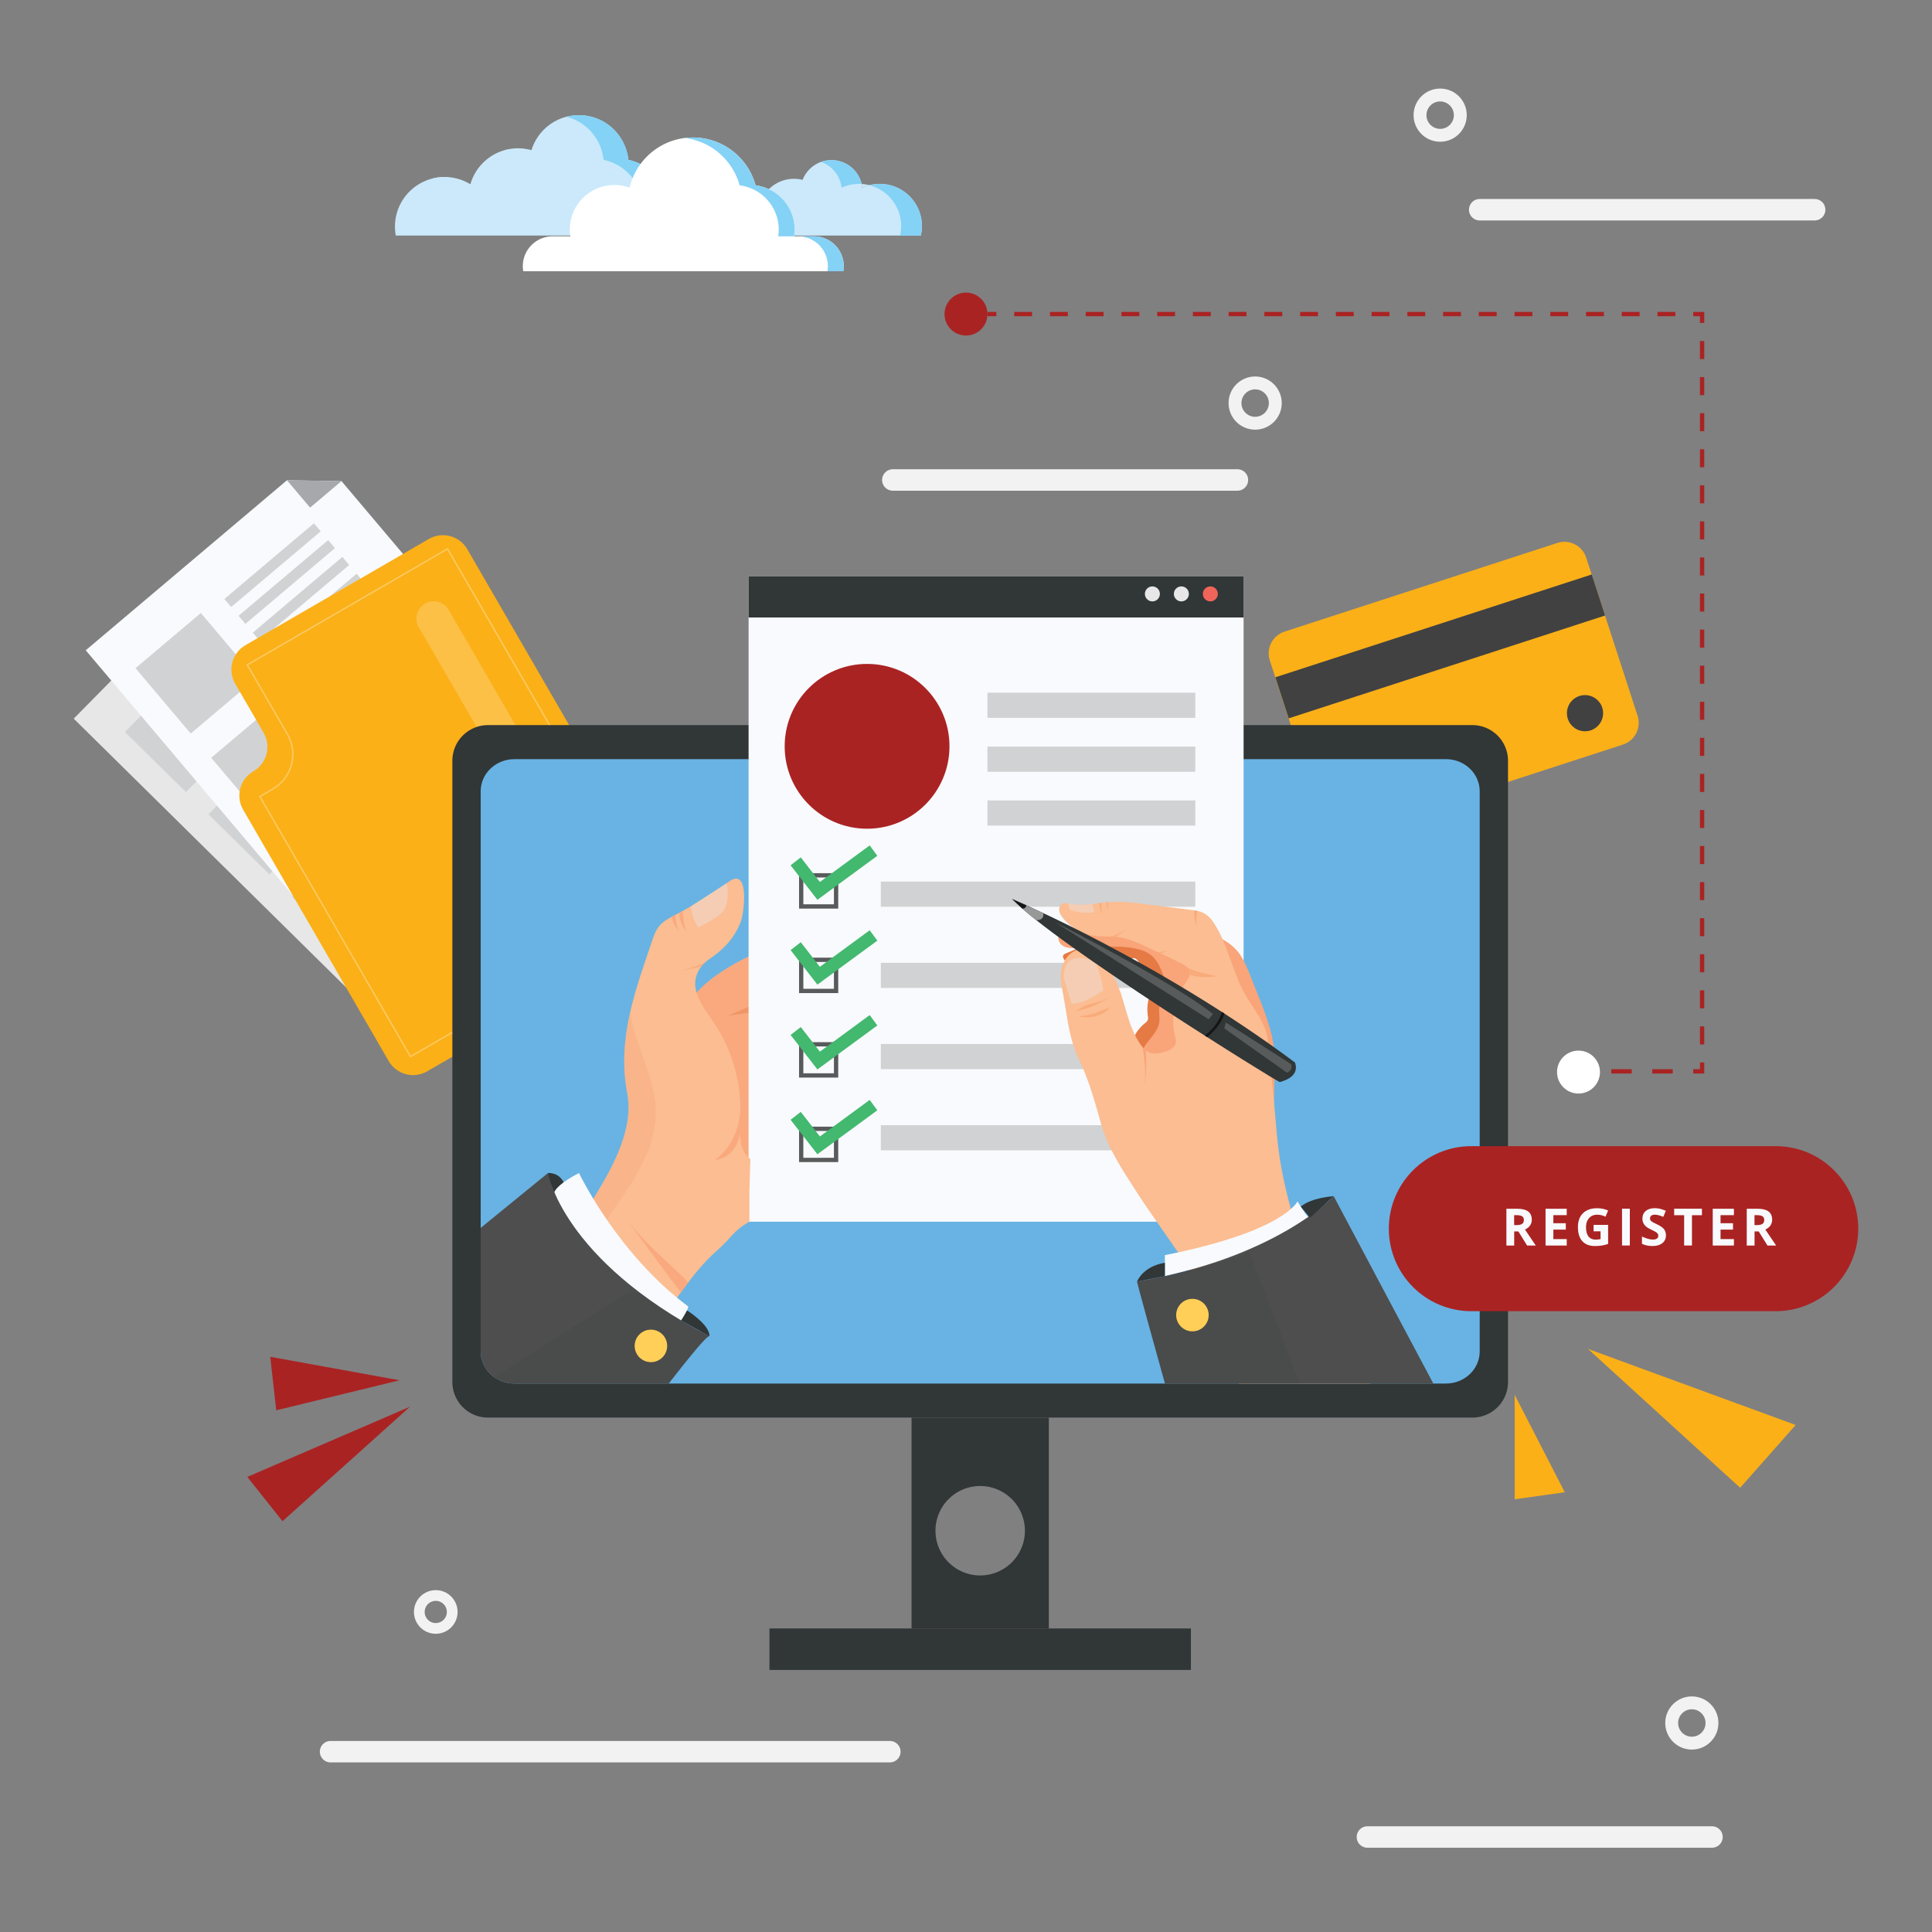 <svg xmlns="http://www.w3.org/2000/svg" xmlns:xlink="http://www.w3.org/1999/xlink" width="450" height="450"><rect width="100%" height="100%" fill="#808080" stroke="none"/><style><![CDATA[.B{fill:none}.C{stroke-miterlimit:10}.D{fill:#313637}.E{stroke:#f2f2f2}.F{stroke-linejoin:round}.G{fill:#f8fafd}.H{fill:#fbb018}.I{fill:#d1d2d3}.J{fill:#cbe9fa}.K{fill:#84d2f6}.L{fill:#aa2323}.M{fill:#f9a479}.N{stroke-linecap:round}.O{clip-path:url(#L)}]]></style><path d="M378.01 173.428l-63.563 20.663c-2.796.91-5.8-.62-6.708-3.417l-11.977-36.844c-.91-2.796.62-5.8 3.417-6.708l63.563-20.662c2.796-.91 5.8.62 6.708 3.417l11.978 36.844c.908 2.795-.622 5.8-3.418 6.707z" class="H"/><g fill="#414142"><path d="M373.85 143.366l-73.687 23.95-3.108-9.562 73.687-23.95z"/><circle cx="369.181" cy="166.115" r="4.214"/></g><path fill="#e7e7e7" d="M135.272 184.26l-49.818 50.495-68.286-67.37L60.266 123.7l12.664-.948z"/><path fill="#a6a8ac" d="M60.266 123.7l5.943 5.864 6.72-6.812z"/><g class="I"><path d="M29.1 170.5l13.995-14.186L57.3 170.3l-13.995 14.186zm19.147-17.927l19.186-19.448 1.747 1.723-19.186 19.448z"/><use xlink:href="#B"/><use xlink:href="#B" x="3.663" y="3.605"/><path d="M59.214 163.375l19.187-19.45 1.747 1.723L60.96 165.1zm-10.656 26.298l13.995-14.186L76.74 189.48l-13.995 14.186z"/><use xlink:href="#B" x="15.805" y="15.582"/><use xlink:href="#C"/><use xlink:href="#B" x="23.11" y="22.788"/><use xlink:href="#C" x="7.302" y="7.214"/><path d="M68.004 208.86L82 194.675l14.186 13.995L82.2 222.856z"/><use xlink:href="#B" x="35.254" y="34.765"/><use xlink:href="#C" x="19.444" y="19.192"/><use xlink:href="#B" x="42.56" y="41.975"/><use xlink:href="#B" x="46.2" y="45.577"/></g><path d="M136.053 178.955l-54.182 45.78-61.9-73.272 46.873-39.605 12.697.203z" class="G"/><path fill="#a6a8ac" d="M66.834 111.858l5.39 6.378 7.308-6.175z"/><g class="I"><path d="M31.562 155.637l15.22-12.86 12.86 15.22-15.22 12.86z"/><use xlink:href="#D"/><path d="M55.568 143.43L76.435 125.8l1.584 1.874-20.867 17.632z"/><use xlink:href="#D" x="6.623" y="7.838"/><use xlink:href="#E"/><path d="M49.195 176.5l15.22-12.86 12.86 15.22-15.22 12.86z"/><use xlink:href="#E" x="7.697" y="9.11"/><use xlink:href="#E" x="11.01" y="13.027"/><use xlink:href="#E" x="14.31" y="16.947"/><path d="M79.82 172.14l20.866-17.632 1.584 1.874-20.866 17.632zm-12.993 25.226l15.22-12.862 12.86 15.22-15.22 12.862z"/><use xlink:href="#D" x="35.261" y="41.732"/><use xlink:href="#D" x="38.573" y="45.651"/><use xlink:href="#E" x="31.95" y="37.813"/><use xlink:href="#E" x="35.263" y="41.733"/></g><path d="M61.414 170.695l-6.637-11.458c-1.813-3.132-.745-7.14 2.387-8.955l42.724-24.745c3.132-1.814 7.14-.745 8.955 2.387l47.1 81.34c1.813 3.132.745 7.14-2.387 8.955l-54.064 31.314c-3.132 1.813-7.142.744-8.955-2.387l-33.905-58.542c-1.814-3.132-.746-7.14 2.386-8.955h0c3.13-1.814 4.2-5.823 2.386-8.955z" class="H"/><path opacity=".3" stroke="#fff" stroke-width=".35" d="M153.36 212.658l-57.753 33.448-35.086-60.58 3.03-1.755c4.46-2.583 5.98-8.293 3.398-12.753l-9.357-16.156 46.646-27.017 49.122 84.813z" class="B C"/><path opacity=".2" fill="#fff" d="M138.833 209.342h0a4.03 4.03 0 0 0 1.466-5.501L104.51 142.05c-1.114-1.924-3.577-2.58-5.5-1.466h0c-1.924 1.114-2.58 3.577-1.466 5.5l35.788 61.792c1.114 1.924 3.577 2.58 5.5 1.467z"/><path d="M214.47 54.867a9.67 9.67 0 0 0 .261-2.228 9.82 9.82 0 0 0-9.815-9.815 9.76 9.76 0 0 0-4.069.891c-.397-3.613-3.457-6.425-7.177-6.425-3.064 0-5.678 1.912-6.727 4.606-.64-.158-1.308-.25-1.997-.25-3.245 0-6.05 1.863-7.418 4.575l-.896-.045c-5.04 0-9.188 3.8-9.746 8.692h47.584z" class="J"/><path d="M193.668 37.3c-.848 0-1.66.15-2.415.42 2.56.9 4.458 3.214 4.765 6.005a9.76 9.76 0 0 1 4.069-.891c.204 0 .403.02.604.03a7.22 7.22 0 0 0-7.023-5.565zm11.246 5.534c-.832 0-1.634.117-2.403.314 4.246 1.08 7.392 4.918 7.392 9.5a9.74 9.74 0 0 1-.26 2.228h4.827a9.67 9.67 0 0 0 .261-2.228 9.82 9.82 0 0 0-9.816-9.815z" class="K"/><g class="J"><path d="M200.845 43.715c.53-.242 1.1-.43 1.666-.577a9.74 9.74 0 0 0-1.82-.283 7.12 7.12 0 0 1 .154.86zM164.95 54.867l.06-1.187c0-6.333-5.1-11.47-11.4-11.56-1.67-2.478-4.263-4.274-7.258-4.897a11.57 11.57 0 0 0-11.509-10.403c-5.2 0-9.6 3.434-11.055 8.157a11.57 11.57 0 0 0-3.116-.437c-5.28 0-9.727 3.542-11.112 8.378-1.75-1.067-3.8-1.692-6.002-1.692a11.57 11.57 0 0 0-11.567 11.567 11.59 11.59 0 0 0 .196 2.073h72.763z"/><path d="M118.023 34.978l.047-.134-.31.07.264.064z"/></g><path d="M153.6 42.122c-1.67-2.478-4.263-4.274-7.258-4.897a11.57 11.57 0 0 0-11.509-10.403c-1.002 0-1.973.13-2.9.37a11.57 11.57 0 0 1 8.644 10.034c2.995.624 5.587 2.42 7.258 4.897 6.31.1 11.4 5.227 11.4 11.56 0 .4-.02.796-.06 1.187h5.766c.04-.4.06-.786.06-1.187 0-6.334-5.1-11.47-11.4-11.56z" class="K"/><path d="M100.68 41.603c1.1.3 2.158.735 3.114 1.317.164-.573.375-1.126.62-1.66l-.857-.033a11.48 11.48 0 0 0-2.878.375z" class="J"/><path fill="#fff" d="M196.42 63.175c.066-.384.107-.776.107-1.178h0a6.96 6.96 0 0 0-6.955-6.956h-4.614c.076-.51.13-1.026.13-1.557 0-5.307-3.977-9.677-9.1-10.315-1.752-6.422-7.624-11.146-14.602-11.146-7.172 0-13.175 4.99-14.737 11.684-1.104-.398-2.288-.627-3.53-.627-5.745 0-10.403 4.658-10.403 10.404 0 .53.052 1.048.13 1.557h-4.12c-3.84 0-6.955 3.114-6.955 6.956h0c0 .402.04.794.107 1.178h74.552z"/><path d="M175.977 43.17c-1.752-6.422-7.624-11.146-14.602-11.146-.628 0-1.243.05-1.85.125a15.14 15.14 0 0 1 12.748 11.02 10.4 10.4 0 0 1 9.11 10.315c0 .53-.053 1.048-.13 1.557h3.703c.076-.5.13-1.026.13-1.557a10.4 10.4 0 0 0-9.109-10.314zm16.847 18.827h0a7.04 7.04 0 0 1-.107 1.178h3.703c.066-.384.107-.776.107-1.178h0a6.96 6.96 0 0 0-6.955-6.956h-3.704c3.842 0 6.956 3.114 6.956 6.956z" class="K"/><path d="M342.946 330.185H113.663a8.3 8.3 0 0 1-8.298-8.297v-144.7a8.3 8.3 0 0 1 8.298-8.297h229.283a8.3 8.3 0 0 1 8.298 8.297v144.7a8.3 8.3 0 0 1-8.298 8.297z" class="D"/><path fill="#68b3e3" d="M336.797 322.255H119.813c-4.337 0-7.853-3.35-7.853-7.482V184.3c0-4.132 3.516-7.48 7.853-7.48h216.984c4.337 0 7.853 3.35 7.853 7.48v130.47c-.001 4.133-3.516 7.483-7.853 7.483z"/><g class="D"><path d="M212.316 330.185V379.3h31.977v-49.105h-31.977zm15.99 36.77a10.42 10.42 0 0 1-10.417-10.416 10.42 10.42 0 0 1 10.417-10.418 10.42 10.42 0 0 1 10.417 10.418 10.42 10.42 0 0 1-10.417 10.416z"/><path d="M179.22 379.3h98.167v9.666H179.22z"/></g><g stroke="#aa2323" class="B C"><path d="M368.452 249.538h2.066"/><path stroke-dasharray="4.774,4.774" d="M375.29 249.538H392"/><path d="M394.387 249.538h2.065v-2.065"/><path stroke-dasharray="4.201,4.201" d="M396.452 243.27V77.318"/><path d="M396.452 75.218v-2.066h-2.065"/><path stroke-dasharray="4.162,4.162" d="M390.225 73.152h-156.08"/><path d="M232.063 73.152h-2.065"/></g><circle fill="#fff" cx="367.664" cy="249.706" r="5"/><circle cx="224.998" cy="73.152" r="5" class="L"/><path fill="#f9a97d" d="M181.938 219.478c4.01-1.603 9.06-2.685 12.266.21 1.677 1.513 2.414 3.788 2.95 5.98 1.072 4.374 1.623 8.855 2.136 13.33.753 6.57 1.428 13.22.577 19.778s-3.373 13.102-8.17 17.654c-1.143 1.086-2.464 2.076-4 2.377-1.118.22-2.272.063-3.4-.096l-11.563-1.617c-1.308-.182-2.633-.37-3.85-.88-1.767-.74-3.192-2.11-4.45-3.555-8.02-9.19-10.274-22.47-6.657-33.99 3.192-10.17 14.91-15.5 24.17-19.19z"/><path opacity=".3" fill="#d66734" d="M174.36 234.492l-4.833 2.1 4.833-.693v-2.06"/><path d="M174.36 134.22h115.298v150.34H174.36z" class="G"/><path d="M174.36 134.22h115.298v9.605H174.36z" class="D"/><circle fill="#f0645a" cx="281.914" cy="138.331" r="1.75"/><g fill="#e7e7e7"><circle cx="275.164" cy="138.331" r="1.75"/><circle cx="268.414" cy="138.331" r="1.75"/></g><g class="B E F"><path d="M207.26 408H76.997M288.22 111.795h-80.263m190.797 316.077H318.5" stroke-width="5" class="C N"/><circle stroke-width="2.5" cx="101.497" cy="375.456" r="3.833"/><g stroke-width="3"><circle cx="292.349" cy="93.885" r="4.693"/><circle cx="394.061" cy="401.319" r="4.693"/><circle cx="335.441" cy="26.821" r="4.693"/></g></g><circle cx="201.959" cy="173.833" r="19.193" class="L"/><g class="I"><use xlink:href="#F"/><use xlink:href="#F" y="12.555"/><use xlink:href="#F" y="25.09"/><use xlink:href="#G"/><use xlink:href="#G" y="18.91"/><use xlink:href="#G" y="37.82"/><use xlink:href="#G" y="56.73"/></g><g stroke="#595a5c" class="B C"><use xlink:href="#H"/><use xlink:href="#H" y="19.68"/><use xlink:href="#H" y="39.36"/><use xlink:href="#H" y="59.043"/></g><defs><path id="A" d="M336.797 322.255H119.813c-4.337 0-7.853-3.35-7.853-7.482V184.3c0-4.132 3.516-7.48 7.853-7.48h216.984c4.337 0 7.853 3.35 7.853 7.48v130.47c-.001 4.133-3.516 7.483-7.853 7.483z"/><path id="B" d="M51.9 156.165l19.187-19.45 1.746 1.723-19.187 19.45z"/><path id="C" d="M71.36 175.348l19.187-19.45 1.747 1.723-19.187 19.45z"/><path id="D" d="M52.257 139.512l20.867-17.632 1.584 1.874-20.867 17.632z"/><path id="E" d="M62.19 151.27l20.867-17.632 1.583 1.874-20.867 17.632z"/><path id="F" d="M229.998 161.345h48.416v5.86h-48.416z"/><path id="G" d="M205.16 205.345h73.254v5.86H205.16z"/><path id="H" d="M186.615 203.88h8.125v7.25h-8.125z"/><path id="I" d="M185.33 200.622l5.348 6.882 12.78-9.382"/><path id="J" d="M352.684 286.822v3.287h-1.816v-8.566h2.496c1.164 0 2.025.21 2.584.635s.838 1.068.838 1.932c0 .504-.14.95-.416 1.344s-.67.7-1.178.924l2.52 3.732h-2.016l-2.045-3.287h-.967zm0-1.476h.586c.574 0 .998-.096 1.27-.287s.4-.492.4-.902-.14-.695-.42-.867-.712-.258-1.298-.258h-.55v2.314z"/><path id="K" d="M364.923 290.11h-4.934v-8.566h4.934v1.488h-3.117v1.88h2.9v1.488h-2.9v2.21h3.117v1.5z"/></defs><clipPath id="L"><use xlink:href="#A"/></clipPath><g class="O"><path fill="#fbbd91" d="M174.77 269.958c-1.782-1.318-2.314-3.47-2.425-5.764-1.304 5.873-5.112 5.65-6.046 6.15l-.14.1c.034-.037.084-.07.14-.1 5.63-3.88 6.116-10.695 6.156-11.652.056-7.182-2.083-14.37-6.08-20.34-2.64-3.943-6.475-8.313-3.17-13.053.85-1.22 2.175-2 3.37-2.885 2.768-2.047 5.02-4.865 6.098-8.134.514-1.555 1.73-10.178-1.55-9.604-.536.094-.995.425-1.437.744-3.463 2.5-7.078 4.785-10.82 6.842-3.273 1.8-5.445 2.355-6.692 6.04-4.07 12.02-8.528 23.468-6.074 36.375 1.54 8.104-3.138 16.748-7.432 23.79-.726 1.19-1.528 2.38-1.82 3.744 6.222 7.352 12.773 14.766 20.647 20.31 2.906-4.016 5.847-8.07 9.6-11.322 3.334-2.895 3.598-4.48 7.45-6.64v-7.104l.23-7.498z"/><path fill="#f4cdb4" d="M162.42 215.696c.06.09.126.187.228.225.134.05.28-.016.405-.08 1.306-.663 2.57-1.404 3.786-2.22.545-.365 1.087-.75 1.503-1.26.586-.715.883-1.627 1.04-2.54.235-1.354.184-2.754-.137-4.09l-8.286 5.343c.06 1.66.748 3.507 1.46 4.618z"/><g fill="#f9a97d"><path d="M160.043 216.833c-.64-.495-.843-2.585-.94-3.336-.058-.443-.084-.88-.087-1.317l-.146.082-.63.34c-.047 1.6.596 3.3 1.804 4.232zm-1.81 0c-.64-.495-.843-2.585-.94-3.336l-.04-.382-.775.408c.17 1.304.78 2.555 1.757 3.3z"/><path opacity=".4" d="M152.746 258.76c-.152-7.623-4.374-14.43-5.785-21.808l-.206-1.064c-1.36 6.063-1.897 12.237-.652 18.788 1.54 8.104-3.138 16.748-7.432 23.79-.726 1.19-1.528 2.38-1.82 3.744l3.047 3.56c1.145-1.38 2.193-2.86 3.217-4.32 4.798-6.85 9.798-14.33 9.63-22.7z"/><path d="M158.373 226.025c1.7-.195 3.458-.5 5.083-1.048a6.8 6.8 0 0 1 .73-.76l-.976.367c-1.732.797-3.562 1.33-5.463 1.5l.627-.07zm.193 75.027l1.713-2.303c-.52-.617-1.062-1.207-1.648-1.758-4.482-4.2-9.284-8.37-12.943-13.352l9.927 13.5 2.95 3.903z"/></g><path d="M134.867 273.22s8.888 18.77 25.412 31.063c.256.723-2.924 5.418-2.924 5.418s-21.042-13.03-28.272-32c.723-1.98 5.784-4.48 5.784-4.48z" class="G"/><path fill="#4e4e4e" d="M127.637 273.22s3.254 20.096 37.605 38.02c-1.418-.963-36.16 46.754-36.16 46.754l-53.41-42.387 51.963-42.387z"/><path opacity=".1" d="M148.985 301.052h-2.793L96.7 332.302l32.373 25.69s34.74-47.717 36.16-46.754c-6.456-3.37-11.812-6.814-16.257-10.187h0z" class="D"/><circle fill="#ffcf57" cx="151.612" cy="313.487" r="3.787"/><path d="M288.532 221.943c.965 1.26 1.62 2.726 2.244 4.186l3.383 8.5c1.123 3.057 2.167 6.173 2.543 9.407.244 2.102.204 4.223.163 6.336l-.54 27.78c-1.38-1.643-2.19-3.678-2.948-5.686-3.79-10.027-6.874-20.322-9.222-30.783-.766-3.413-1.458-6.856-2.646-10.146-.8-2.21-1.816-4.336-2.83-6.456l-4.728-9.824c2.276-.84 4.825 1 6.95 1.792 2.873 1.072 5.718 2.386 7.632 4.885z" class="M"/><path fill="#e67a44" d="M248.5 224.164c.624.51 1.407.917 1.803 1 1.487.348 2.88-1.012 4.25-1.353.88-.22 1.794-.263 2.7-.307l6.4-.307c.287-.014.59-.025.847.102.275.135.455.403.628.655a19.22 19.22 0 0 0 2.853 3.288c.36.332.75.674.9 1.142.24.753-.213 1.527-.568 2.232a10.05 10.05 0 0 0-.965 5.919c.047.322.108.658.01.97-.127.395-.483.66-.804.925-2.18 1.79-3.463 4.626-3.368 7.446a19.59 19.59 0 0 0 8.712-1.527c1.528-.648 3.003-1.52 4.06-2.8 1.198-1.452 1.774-3.337 1.947-5.214s-.03-3.762-.23-5.635c-.188-1.742-.388-3.527-1.162-5.1-.76-1.542-2.032-2.786-3.456-3.748-1.95-1.318-4.198-2.15-6.5-2.646-4.038-.868-8.46-1.38-12.313.282l-6.076 2.62c-.182.078-.374.166-.475.336-.313.53.166 1.178.817 1.71z"/><path d="M270.066 237.268c-.007-1-.212-2.036.058-3.007.326-1.173 1.277-2.044 2.026-3.003.147-.188.294-.398.3-.637.005-.207-.098-.398-.196-.58-2.03-3.72-1.99-7.425-6.602-8.792-4.715-1.397-10.422-.503-15.304-.394-1.595.036-3.474-.224-3.843-2.193-.023-.124-.035-.255.014-.37.054-.125.17-.21.284-.28.8-.495 1.76-.627 2.67-.873 2.483-.67 4.73-1.695 7.274-2.183l11.858-2.273c.562-.107 1.145-.215 1.7-.08.578.142 1.06.53 1.52.907l6.503 5.34c1.546 1.27 3.155 2.625 3.868 4.493.604 1.584.486 3.34.384 5.032a169.16 169.16 0 0 0-.073 19.147c.097 1.842.18 4.137-1.114 5.625-2.432 2.8-9.44.428-12.083-1.102-3.58-2.07-4.795-5.617-2.208-9.05 1.185-1.57 2.692-3.08 2.93-5.03a5.43 5.43 0 0 0 .036-.699z" class="M"/><path fill="#fbbd91" d="M297.48 264.937c-.71-7.367-1.09-14.426-2.484-21.695-.023-.123.2 1.72.226 1.594.484-2.39-.263-4.874-1.39-7.036s-2.633-4.104-3.83-6.23c-2.826-5.014-3.87-10.9-6.8-15.843-.706-1.194-1.563-2.366-2.787-3.017-.97-.516-2.087-.662-3.178-.798l-10.96-1.375c-2.39-.3-4.797-.6-7.203-.47-3.773.203-7.192 1.24-10.854.306-.757-.193-1.49.582-1.526 1.362s.41 1.498.9 2.104a11.54 11.54 0 0 0 7.159 4.106c2.032.3 4.12.067 6.148.397 1.807.293 3.507 1.03 5.177 1.777a264 264 0 0 1 8.884 4.175c.952.47 2.017 1.095 2.175 2.145.142.944-.52 1.795-1.076 2.572a15.43 15.43 0 0 0-2.262 12.884c.643 2.313-2.165 3.117-4.11 3.447-2.14.365-3.42-1-4.54-2.826-2-3.24-2.784-7.062-3.934-10.692-.048-.248-.166-.502-.252-.74-.676-1.868-1.55-3.68-2.565-5.384-.562-.943-1.176-1.86-1.87-2.71-1.418-1.74-3.776-2.387-5.867-1.625-1.276.465-2.255 1.547-2.862 2.762-1.335 2.666-.546 5.248-.075 8.012l.816 4.888c.553 3.382 1.324 6.77 2.817 9.873 2.372 4.928 3.693 9.86 5.14 15.016 1.522 5.43 5.028 10.72 8.05 15.414 6.328 9.834 13.883 18.957 18.782 29.652 2.644 5.77 4.438 11.88 5.858 18.053.593 2.58 1.515 15.533 3.987 16.277 1.13.34 3.92-2.04 5.013-2.457 2.96-1.123 6.37-1.61 9.458-2.303 1.952-.436 17.66-4.71 18.517-3.438-13.268-19.75-26.358-44.172-28.678-68.177z"/><path d="M247.77 227.764s-.488-7.25 7.36-3.662c.302.1 1.947 5.457 1.852 6.764-.202-.4-3.2 2.645-7.318 2.96-.12.16-1.893-6.063-1.893-6.063zm1.8-15.7c1.7.54 3.547.676 5.318.394l-.428-1.902c-1.875.214-3.723.33-5.627-.05.074.593.196 1.165.4 1.388.085.1.207.132.326.17z" fill="#f4cdb4"/><path d="M256.618 213.175a16.6 16.6 0 0 1-.08-2.872l-.445.054c.088.953.26 1.898.525 2.818zm1.432-1.015c-.07-.676.006-1.355.112-2.028l-.372.034.001.24c.044.6.13 1.176.26 1.754zm1.8 6.063l1.098-.765c.615-.434 1.238-.875 1.717-1.456-.787.95-2.633 1.65-3.8 2.163l.974.058zm10.463 3.845c.9-.273 1.775-.634 2.646-.998-1.07.442-2.163.65-3.293.7l.647.297zm8.47-5.7c-.218-1.4-.133-2.814.122-4.196l-.687-.128c-.312 1.567.335 2.84.565 4.324z" fill="#f9ab7b"/><path d="M266.105 243.866a34.8 34.8 0 0 1 .553 8.828c.303-2.654.408-5.377.228-8.063-.277-.218-.535-.476-.78-.765z" class="M"/><path d="M283.467 227.34c-2.333-.364-4.622-1-6.813-1.883.246.28.424.604.48.983a1.83 1.83 0 0 1-.025.653c2.068.55 4.255.65 6.357.247zm-24.815 4.787c-2.4 1.64-5.224 2.896-8.1 3.342 1.202-.625 1.994-1.248 3.342-1.6 1.518-.394 3.448-.844 4.76-1.742zm-7.422 4.6c1.337.314 2.754.322 4.075-.05 1.28-.36 2.556-1.104 3.366-2.176-.997.567-2.14.832-3.183 1.3-1.34.614-2.805.78-4.258.916z" fill="#f9ab7b"/><path d="M271.322 292.347v4.893s29.442-6.887 33.78-13.6c-.482.277-2.893-3.82-2.893-3.82s-2.97 6.976-30.888 12.527z" class="G"/><path fill="#4e4e4e" d="M310.646 278.62s-13.52 14.455-45.804 19.877c-.11.363 15.218 54.95 15.218 54.95l58.784-21.87c-.362-.543-28.198-52.957-28.198-52.957z"/><g class="D"><path opacity=".1" d="M310.435 342.407L290.97 291.46c-3.433 1.912-11.222 3.89-17.407 5.262-2.74.66-5.645 1.26-8.72 1.775-.11.363 15.218 54.95 15.218 54.95l30.374-11.04z"/><path d="M235.737 209.4s33.97 14.272 65.87 38.06c.207.55 1.242 3.295-3.52 4.574-.207.183-52.198-32.02-62.348-42.633z"/></g><path fill="#989898" d="M235.737 209.4s2.92 2.827 5.6 4.898c.03.025 1.998.176 1.646-1.624l-7.246-3.274z"/><path d="M235.737 209.4l2.414 2.228s.956-.02.853-.8c-.04.028-3.267-1.43-3.267-1.43zm48.89 26.3c-.467 1.673-1.573 3.6-3.97 5.52l.52.332c2.346-1.9 3.488-3.812 4.003-5.497l-.553-.356z" fill="#151515"/><path opacity=".2" d="M245.58 214.707s27.445 13.906 36.87 21.408c0 .274-.933 1.28-.933 1.28l-35.937-22.7zm39.6 24.838l14.567 10.294s1.452-.496 1-1.922c.078-.068-15.224-9.743-15.224-9.743l-.353 1.37z" fill="#f2f2f2"/><circle fill="#ffcf57" cx="277.737" cy="306.31" r="3.787"/></g><path d="M310.646 278.62s-5.13.27-7.68 2.428c-.134-.2 2.138 2.592 2.138 2.592l5.543-5.02zm-45.803 19.877s1.304-3.54 6.48-4.375c0-.25 0 3.117 0 3.117l-6.48 1.258zM127.637 273.22s2.443-.246 3.653 2.15c-.027.02-1.776 1.23-2.207 2.33 0 0-1.4-3.277-1.446-4.48zm32.39 32s5.376 3.385 5.214 6.02l-6.62-3.7c.235-.183 1.406-2.32 1.406-2.32z" class="D"/><g stroke-width="3" stroke="#43b86f" class="B C"><use xlink:href="#I"/><use xlink:href="#I" y="19.758"/><use xlink:href="#I" y="39.518"/><path d="M185.33 259.897l5.348 6.88 12.78-9.38"/></g><path d="M369.874 314.187l48.374 17.72-12.935 14.62zM352.8 324.894l11.667 22.683-11.667 1.63z" class="H"/><path d="M95.52 327.634L65.803 354.32 57.6 344zm-2.45-6.14l-28.73 6.994-1.397-12.465zM413.6 305.4h-70.893c-10.615 0-19.22-8.605-19.22-19.22h0c0-10.615 8.605-19.22 19.22-19.22H413.6c10.615 0 19.22 8.605 19.22 19.22h0c0 10.615-8.605 19.22-19.22 19.22z" class="L"/><g class="G"><use xlink:href="#J"/><use xlink:href="#K"/><path d="M371.162 285.3h3.398v4.44c-.55.18-1.07.305-1.556.377a10.17 10.17 0 0 1-1.491.109c-1.293 0-2.28-.38-2.962-1.14s-1.022-1.85-1.022-3.27c0-1.383.396-2.46 1.187-3.234s1.888-1.16 3.3-1.16a6.37 6.37 0 0 1 2.543.527l-.604 1.453c-.625-.313-1.275-.47-1.95-.47-.785 0-1.414.264-1.887.8s-.7 1.236-.7 2.127c0 .93.2 1.64.57 2.13s.935.736 1.66.736c.38 0 .764-.04 1.154-.117V286.8h-1.623v-1.5zm6.638 4.8v-8.566h1.816v8.566H377.8zm10.228-2.38c0 .773-.278 1.383-.835 1.828s-1.33.668-2.323.668c-.914 0-1.723-.172-2.426-.516v-1.688c.578.258 1.067.44 1.468.545s.767.158 1.1.158c.398 0 .704-.076.917-.23s.32-.38.32-.68a.75.75 0 0 0-.141-.449c-.094-.13-.23-.256-.413-.377s-.552-.314-1.1-.58c-.523-.246-.916-.482-1.178-.7a2.83 2.83 0 0 1-.627-.79 2.26 2.26 0 0 1-.234-1.055c0-.758.257-1.354.77-1.787s1.224-.65 2.13-.65c.445 0 .87.053 1.274.158a8.79 8.79 0 0 1 1.269.445l-.586 1.412c-.457-.188-.835-.318-1.134-.393a3.61 3.61 0 0 0-.882-.11c-.344 0-.607.08-.8.24a.79.79 0 0 0-.275.627.78.78 0 0 0 .11.418c.073.118.192.234.354.346s.546.313 1.15.602c.8.383 1.35.766 1.646 1.15s.446.86.446 1.418zm6.058 2.38h-1.816v-7.055h-2.326v-1.512h6.47v1.512h-2.326v7.055z"/><use xlink:href="#K" x="38.941"/><use xlink:href="#J" x="55.984"/></g><path stroke-width="5" d="M344.65 48.846h78.015" class="B C E F N"/></svg>